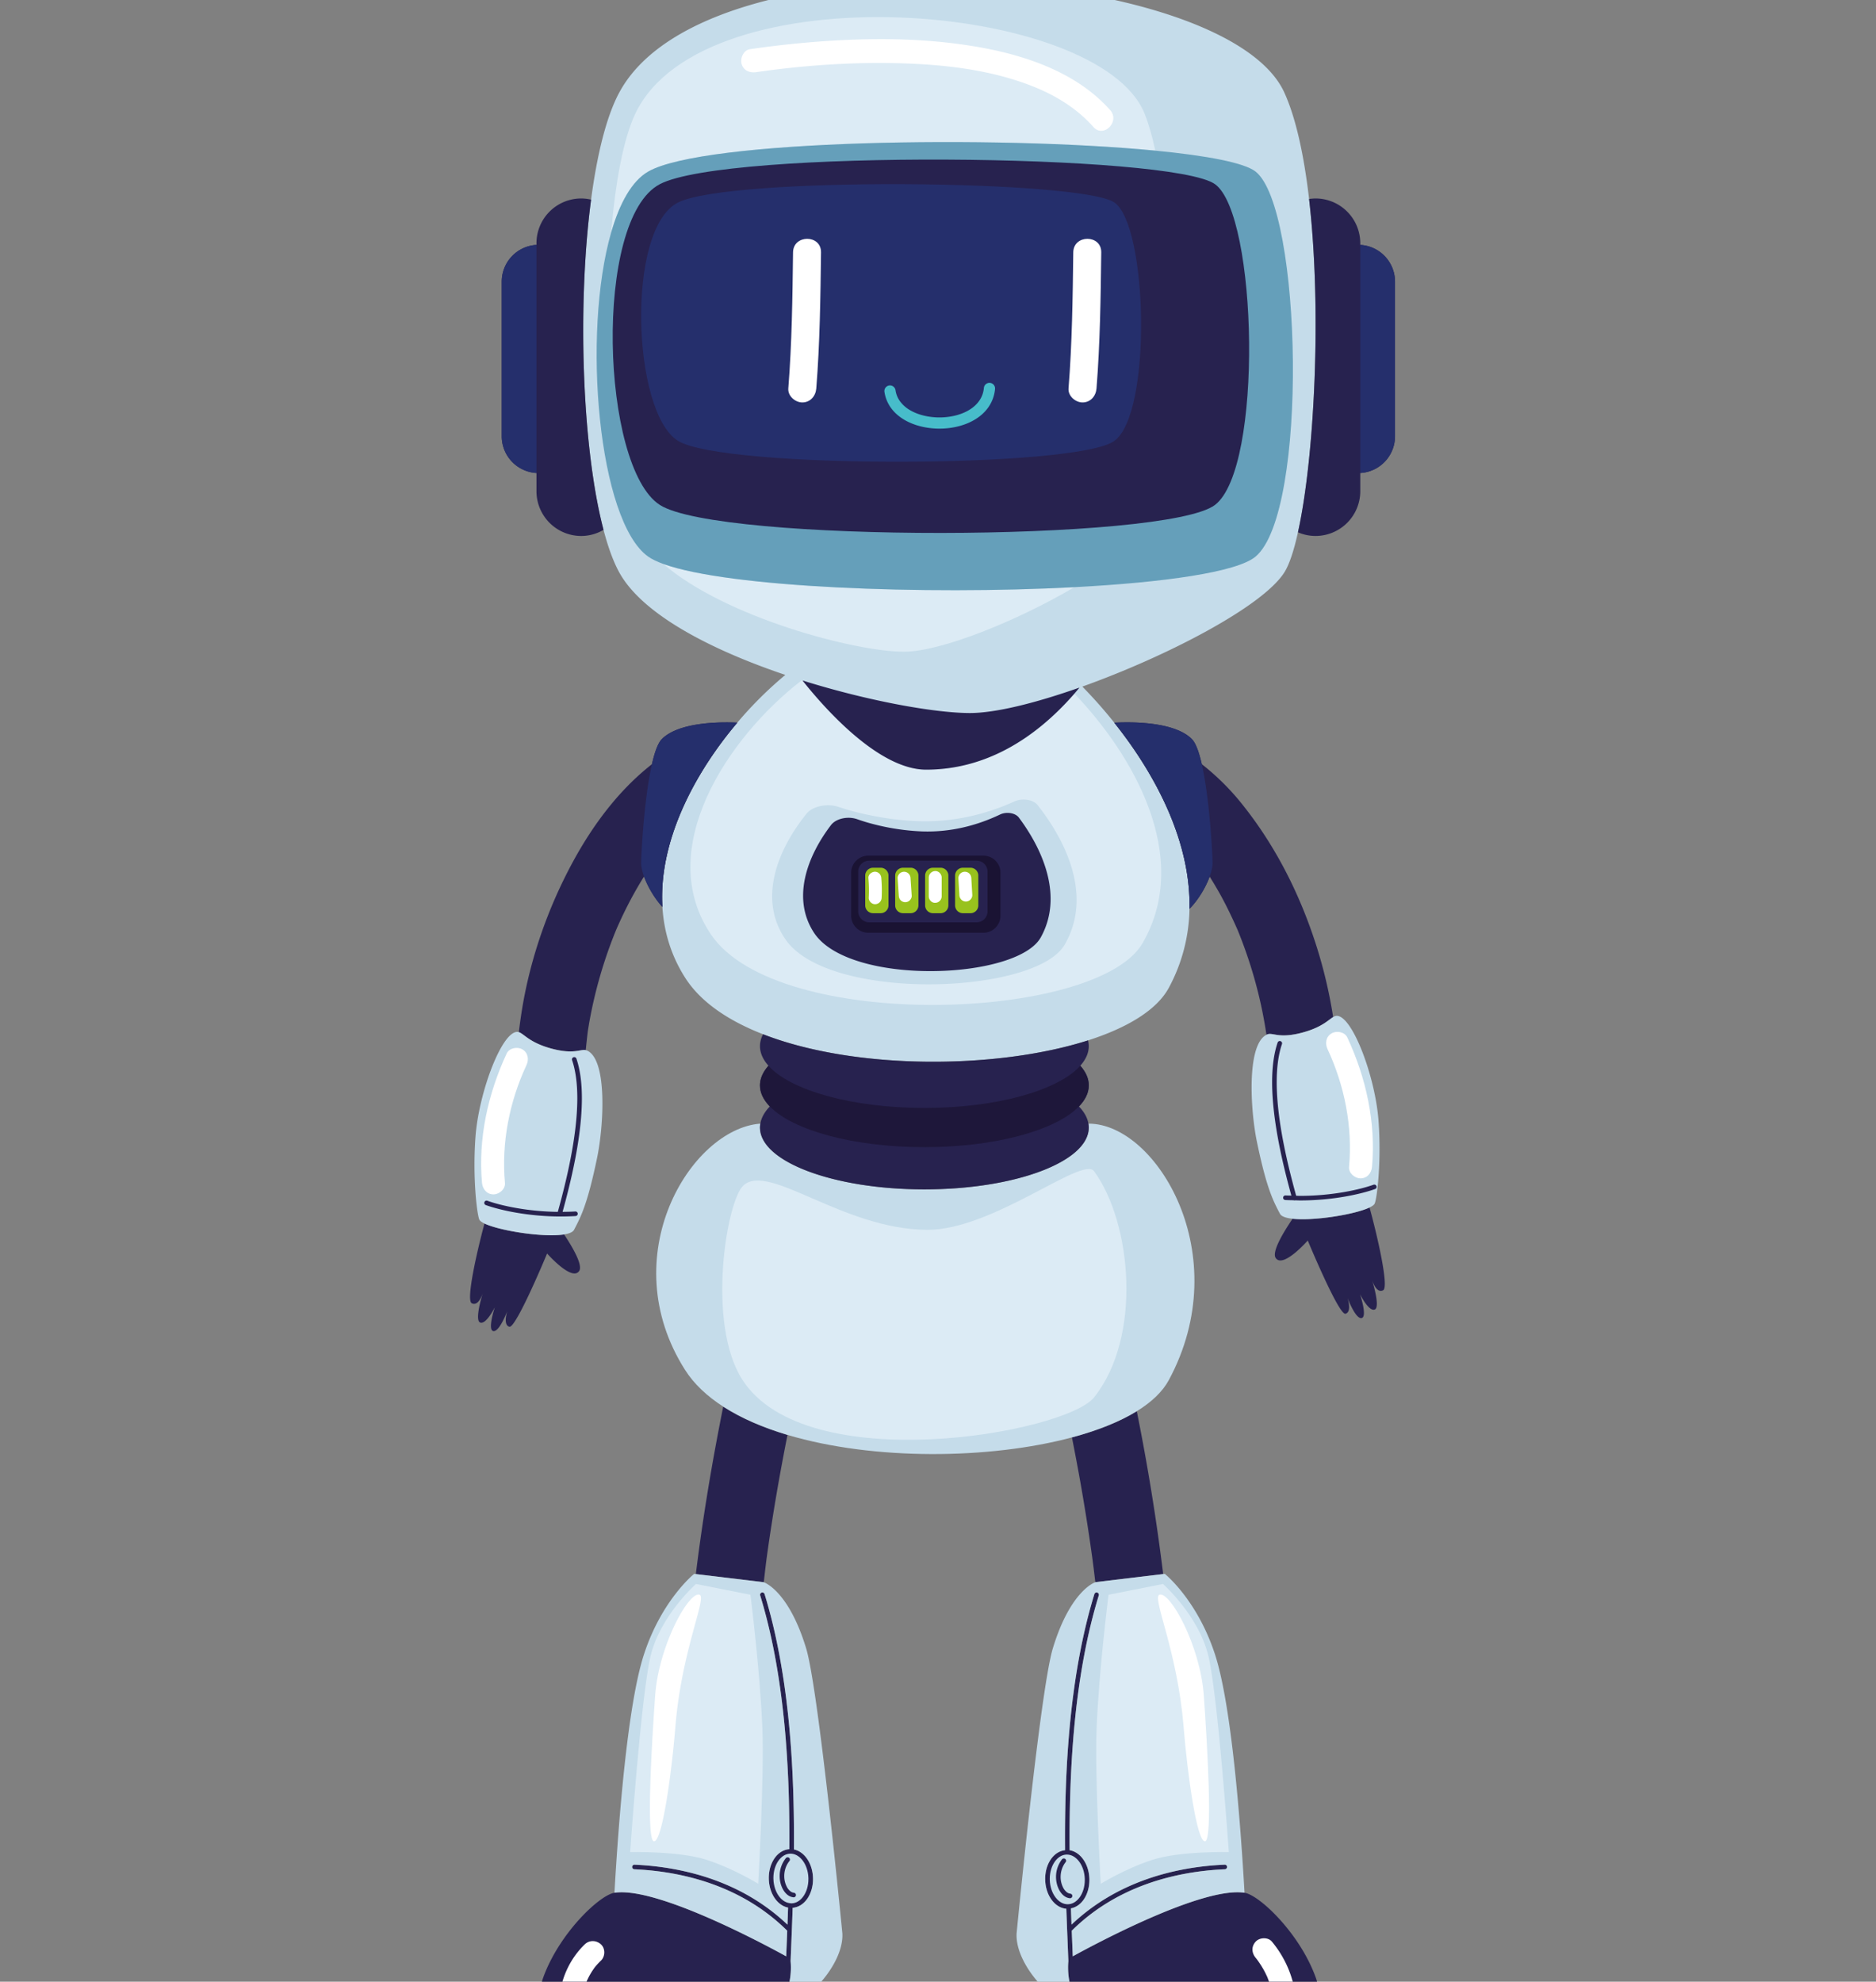 <svg xmlns="http://www.w3.org/2000/svg" width="160" height="169" fill="none"><rect width="100%" height="100%" fill="#808080" stroke="none"/><path fill="#27224F" d="M69.338 160.137c-.021-.667-.234-1.27-.573-1.715-.274-.36-.64-.617-1.052-.702q.004-.487.004-.983c0-6.57-.473-14.159-2.507-20.794a.195.195 0 1 0-.374.114c2.015 6.573 2.49 14.129 2.49 20.68q0 .484-.004.96c-.505.035-.944.325-1.249.755-.317.447-.503 1.043-.504 1.697l.002.109c.022.668.235 1.271.573 1.716.278.365.65.624 1.07.705q-.025.747-.053 1.455c-3.863-3.678-8.823-4.927-13.052-5.115a.196.196 0 0 0-.017.391c4.261.189 9.245 1.465 13.05 5.243l-.088 2.182c-1.894-1.043-11.067-5.965-14.645-5.422l-.004.001c-1.271.198-4.694 3.438-6.066 7.205-.742 2.037-.33 5.25 0 6.061.998 2.459 15.463-.989 18.872-2.749.207-.107.39-.228.561-.355 1.787-1.329 1.724-3.635 1.657-4.334.052-1.338.12-2.87.176-4.546.497-.04.93-.327 1.231-.752.317-.447.504-1.044.504-1.697zM112.209 168.619c-1.372-3.767-4.795-7.007-6.066-7.205l-.004-.001c-3.578-.543-12.752 4.379-14.645 5.422l-.088-2.183c3.805-3.777 8.788-5.053 13.049-5.242a.196.196 0 1 0-.017-.391c-4.228.188-9.188 1.436-13.052 5.115l-.05-1.356q-.001-.016-.007-.03c.432-.083.81-.346 1.079-.727.317-.447.503-1.043.504-1.697l-.002-.109c-.022-.668-.234-1.271-.573-1.716-.287-.377-.674-.642-1.11-.713q-.005-.52-.005-1.049c0-6.551.475-14.108 2.49-20.68a.195.195 0 1 0-.374-.114c-2.034 6.635-2.507 14.224-2.507 20.794q0 .527.004 1.047c-.479.053-.897.332-1.19.745-.317.447-.504 1.044-.504 1.697l.002.11c.022.668.234 1.27.573 1.715.313.412.746.689 1.232.727q-.001.007-.003.013c.022.617.044 1.206.067 1.781l.106 2.674c-.066.703-.126 3.004 1.657 4.33.171.127.354.248.562.355 3.409 1.76 17.873 5.208 18.872 2.749.33-.811.742-4.024 0-6.061"/><path fill="#C5DCEA" d="M111.649 16.972c-.426-3.675-1.111-6.885-2.115-9.086-5.04-11.057-49.098-14.137-56.716 0-1.104 2.048-1.9 5.31-2.406 9.14-1.191 9.02-.769 21.198 1.061 28.16.387 1.47.835 2.708 1.345 3.634 1.992 3.617 7.93 6.633 14.16 8.736a33 33 0 0 0-4.094 4.07c-3.792 4.474-6.725 10.247-6.389 15.718.128 2.086.724 4.128 1.939 6.035 1.32 2.076 3.687 3.669 6.645 4.82 7.886 3.073 19.981 3 27.717.524 3.336-1.068 5.863-2.582 6.89-4.484a14.65 14.65 0 0 0 1.763-6.737c.124-5.806-2.956-11.536-6.413-15.87a40 40 0 0 0-2.726-3.081c7.225-2.582 15.375-6.827 17.224-9.73.426-.67.819-1.86 1.166-3.427 1.408-6.353 2.047-18.937.949-28.422"/><path fill="#DCEBF5" d="M91.635 59.152c-3.525 4.038-7.779 6.484-12.649 6.484-4.075 0-8.73-5.317-10.543-7.605l-.06-.019c-6.33 4.869-12.665 14.433-7.737 21.693 5.676 8.364 32.972 7.384 36.807.719 4.274-7.43-.924-16.166-5.818-21.272"/><path fill="#27224F" d="M41.321 104.342c-.631 2.328-1.592 6.541-1.09 6.798.505.258.823-.505.935-.839-.158.525-.658 2.307-.218 2.482.516.205 1.253-1.299 1.253-1.299s-.646 1.929-.13 2.03c.515.102 1.194-1.704 1.194-1.704s-.39 1.18.177 1.334c.567.153 3.219-6.246 3.219-6.246s2.12 2.418 2.736 1.489c.304-.459-.414-1.803-1.287-3.115-1.724.279-5.484-.306-6.789-.93M110.241 103.935c-.939 1.382-1.762 2.858-1.441 3.343.617.93 2.736-1.488 2.736-1.488s2.652 6.399 3.219 6.245.177-1.333.177-1.333.679 1.806 1.195 1.704c.515-.102-.131-2.03-.131-2.03s.738 1.503 1.254 1.298c.439-.174-.061-1.957-.219-2.481.112.333.43 1.097.934.839.523-.268-.534-4.799-1.16-7.057-1.249.597-4.755 1.16-6.564.96M92.18 126.615a171 171 0 0 1 .99 6.316l.099.763q.076.618.15 1.236l.004-.002 5.781-.695a184 184 0 0 0-2.25-13.886c-1.468.906-3.365 1.655-5.53 2.235.264 1.342.52 2.685.756 4.033"/><path fill="#C5DCEA" d="M92.519 160.227c-.019-.592-.21-1.119-.493-1.49-.285-.372-.65-.581-1.034-.581h-.034c-.38.013-.729.228-.994.6-.264.37-.432.892-.432 1.47l.002.097c.018.592.21 1.12.493 1.491.285.372.65.581 1.033.581l.034-.001c.38-.012.73-.228.995-.599.264-.371.432-.892.431-1.47z"/><path fill="#C5DCEA" d="M103.63 141.103c-1.523-4.685-4.287-6.886-4.287-6.886l-.139.016-5.781.695-.005.002c-.053.017-2.128.726-3.62 5.626-1.089 3.573-3.095 24.331-3.095 24.331-.14 2.851 3.642 6.688 6.066 6.688h.006c-1.783-1.326-1.723-3.626-1.657-4.329l-.106-2.674v-.001c-.023-.575-.045-1.164-.067-1.78q0-.007.003-.013c-.486-.038-.919-.316-1.232-.727-.339-.445-.551-1.048-.573-1.716l-.002-.11c0-.653.187-1.249.504-1.696.293-.414.711-.693 1.19-.746q-.003-.519-.004-1.046c0-6.57.473-14.159 2.507-20.795a.195.195 0 0 1 .244-.129.195.195 0 0 1 .13.244c-2.016 6.572-2.49 14.129-2.49 20.679q0 .53.005 1.049c.436.072.823.337 1.11.714.339.445.551 1.047.573 1.715l.002.11c0 .653-.187 1.25-.504 1.697-.27.38-.647.644-1.078.726q.004.016.007.03.024.695.05 1.356c3.863-3.678 8.823-4.927 13.051-5.114a.196.196 0 1 1 .017.391c-4.26.189-9.244 1.465-13.048 5.242l.087 2.182c1.894-1.043 11.067-5.964 14.645-5.421l.004.001c-.346-6.037-1.105-15.981-2.513-20.311"/><path fill="#DCEBF5" d="M103.069 141.256c-.817-3.47-3.879-6.175-3.879-6.175l-4.644.919s-.817 6.379-1.021 11.432c-.163 4.044.357 13.218.357 13.218s2.042-1.276 4.39-2.041c2.347-.766 6.532-.664 6.532-.664s-.919-13.218-1.735-16.689"/><path fill="#fff" d="M100.943 147.228c.343 4.2 1.132 9.799 1.823 9.799.69 0 .2-8.268-.098-12.455-.299-4.203-2.864-8.886-3.784-8.572-.654.223 1.531 4.746 2.059 11.228"/><path fill="#27224F" d="m59.348 134.234 5.776.694.016.006c.076-.656.149-1.312.233-1.966v-.001l.034-.248a153 153 0 0 1 .338-2.321q.232-1.514.49-3.023c.286-1.673.6-3.341.928-5.006-2.074-.619-3.942-1.42-5.482-2.413-.948 4.73-1.748 9.489-2.333 14.278"/><path fill="#C5DCEA" d="M68.947 160.15c-.018-.592-.21-1.12-.493-1.49-.285-.372-.65-.582-1.033-.581h-.034c-.38.012-.73.228-.995.6-.263.37-.431.891-.431 1.47l.002.097c.018.592.21 1.12.493 1.49.266.348.604.546.96.572l.007-.002.021.005c.015.001.03.006.045.006h.034c.38-.012.729-.228.995-.6.263-.37.431-.891.43-1.47z"/><path fill="#C5DCEA" d="M68.75 140.556c-1.451-4.765-3.452-5.566-3.61-5.623l-.016-.005-5.776-.694-.144-.017s-2.763 2.201-4.287 6.886c-1.407 4.33-2.166 14.274-2.512 20.311l.004-.001c3.578-.543 12.75 4.378 14.644 5.422q.042-1.027.088-2.183c-3.804-3.777-8.788-5.053-13.05-5.242a.196.196 0 0 1 .018-.391c4.228.188 9.188 1.436 13.052 5.115q.027-.708.053-1.455c-.42-.081-.792-.34-1.07-.706-.339-.444-.551-1.047-.573-1.715l-.002-.11c0-.653.187-1.249.504-1.696.305-.431.744-.72 1.248-.755q.004-.477.004-.96c0-6.551-.474-14.108-2.49-20.68a.195.195 0 0 1 .374-.115c2.034 6.636 2.507 14.225 2.507 20.795q0 .495-.004.983c.413.085.779.342 1.053.702.339.445.551 1.047.573 1.715l.002.11c0 .653-.187 1.25-.504 1.697-.301.425-.734.711-1.231.752-.057 1.675-.124 3.207-.176 4.546.066.699.13 3.005-1.657 4.333h.006c2.424 0 6.206-3.837 6.066-6.688 0 0-2.006-20.758-3.094-24.331"/><path fill="#DCEBF5" d="M65.023 147.432C64.819 142.379 64.002 136 64.002 136l-4.644-.919s-3.062 2.705-3.88 6.175c-.816 3.471-1.734 16.689-1.734 16.689s4.185-.102 6.532.664c2.348.765 4.39 2.041 4.39 2.041s.52-9.174.357-13.218"/><path fill="#fff" d="M59.664 136c-.92-.314-3.485 4.369-3.785 8.572-.298 4.187-.788 12.455-.098 12.455s1.48-5.599 1.823-9.799c.529-6.482 2.713-11.005 2.06-11.228M49.872 165.815c-1.874 1.811-2.637 4.608-1.967 7.122.132.494.704.845 1.203.683.508-.164.825-.673.684-1.203a7 7 0 0 1-.088-.363q-.022-.114-.042-.229l-.005-.024a6 6 0 0 1-.027-1.155l.016-.186.004-.057.001-.007a6.4 6.4 0 0 1 .398-1.456l.04-.091q.04-.085.082-.168a6 6 0 0 1 .398-.684l.106-.153.034-.048c.167-.212.352-.41.546-.598.369-.356.385-1.03 0-1.383-.396-.364-.99-.38-1.383 0M107.881 168.179q.09.178.174.36l.031.062.026.072a8.006 8.006 0 0 1 .463 1.718q.021.177.035.353a8 8 0 0 1-.005 1.198c-.003.035-.048.408-.023.237-.073.504.124 1.076.683 1.203.463.106 1.125-.141 1.203-.683.371-2.574-.326-5.112-1.989-7.118-.328-.396-1.048-.365-1.383 0-.386.42-.35.961 0 1.383.224.27.557.771.785 1.215"/><path fill="#C5DCEA" d="M92.859 95.825h-.03c.017.11.03.221.03.333 0 2.912-6.278 5.272-14.021 5.272s-14.021-2.36-14.021-5.272q.001-.169.031-.335l-.031.002c-5.932.48-12.546 11.328-6.383 21.012.762 1.198 1.875 2.234 3.247 3.119 1.54.993 3.407 1.794 5.483 2.413 7.326 2.184 17.216 2.099 24.26.213 2.164-.58 4.061-1.328 5.53-2.234 1.253-.773 2.196-1.66 2.731-2.652 5.77-10.695-1.07-21.871-6.826-21.871"/><path fill="#DCEBF5" d="M63.401 101.097c-1.429 1.309-3.164 11.731-.102 16.542 5.428 8.527 27.587 4.564 30.01 1.531 4.123-5.163 3.211-14.903 0-19.292-.977-1.334-8.651 5.046-14.26 5.002-7.207-.057-13.477-5.773-15.648-3.783"/><path fill="#27224F" d="M92.135 90.886c.467-.526.724-1.088.724-1.672q-.002-.25-.062-.491c-7.737 2.476-19.832 2.549-27.718-.523-.17.328-.262.667-.262 1.014 0 .585.257 1.146.725 1.672-.468.526-.725 1.088-.725 1.672 0 .632.297 1.239.84 1.8-.447.462-.723.953-.809 1.465a2 2 0 0 0-.031.335c0 2.912 6.277 5.272 14.02 5.272 7.745 0 14.022-2.36 14.022-5.272q-.001-.168-.03-.333c-.086-.512-.363-1.005-.81-1.467.543-.562.84-1.168.84-1.8 0-.585-.257-1.146-.724-1.672M62.884 61.625c-2.513-.11-5.254.201-6.442 1.41-.334.339-.612 1.132-.842 2.138-2.825 2.208-5.037 5.188-6.736 8.319-2.19 4.035-3.728 8.5-4.413 13.042q-.111.743-.2 1.488c.44.137.896.885 2.75 1.392 1.958.535 2.49.039 2.958.142.037-.439.163-1.53.17-1.583q.054-.34.11-.677a38.736 38.736 0 0 1 2.182-7.68l.124-.306q.134-.308.272-.614.323-.712.677-1.408.66-1.301 1.434-2.539c.32.883.916 1.888 1.567 2.595-.336-5.471 2.597-11.245 6.389-15.719"/><path fill="#C5DCEA" d="M50.071 89.592a.6.6 0 0 0-.112-.036c-.468-.103-1 .393-2.959-.142-1.853-.507-2.31-1.255-2.75-1.392a.5.5 0 0 0-.137-.023c-1.34 0-3.285 5.204-3.56 8.953-.26 3.525.138 6.666.331 7.062.053.107.207.219.437.328 1.306.624 5.065 1.209 6.789.93.436-.071.745-.196.847-.391.578-1.101 1.145-2.166 1.97-6.15.566-2.74.89-8.357-.856-9.14"/><path fill="#fff" d="M42.087 101.857c.493 0 1.027-.449.979-.978-.311-3.435.384-6.933 1.838-10.05.223-.479.135-1.055-.35-1.339-.424-.247-1.115-.13-1.34.351-1.595 3.423-2.447 7.254-2.105 11.038.048.526.416.978.978.978"/><path fill="#27224F" d="M49.073 103.313c-.37.023-.733.03-1.091.033.663-2.417 1.645-6.324 1.646-9.685 0-1.235-.133-2.397-.47-3.39a.196.196 0 0 0-.37.127c.318.933.45 2.056.449 3.263 0 3.336-1 7.29-1.662 9.686-2.655-.031-4.915-.552-6.01-.948a.196.196 0 0 0-.133.369c1.183.425 3.579.973 6.397.974q.622 0 1.268-.038a.196.196 0 0 0-.024-.391M112.326 80.834c-1.389-4.427-3.469-8.603-6.37-12.232a20.8 20.8 0 0 0-3.458-3.433c-.229-1.005-.507-1.795-.841-2.135-1.216-1.236-4.06-1.535-6.62-1.402 3.456 4.333 6.536 10.064 6.413 15.87.708-.707 1.374-1.795 1.719-2.745.378.605.742 1.218 1.079 1.847.473.88.898 1.784 1.303 2.697l.094.232q.148.371.291.746.284.753.538 1.517a38 38 0 0 1 1.502 6.209c.003.023.017.09.036.242q.02-.012.042-.023c.504-.226.956.4 3.07-.178 1.617-.441 2.17-1.067 2.577-1.31a40.5 40.5 0 0 0-1.375-5.902"/><path fill="#C5DCEA" d="M88.493 68.654c-.37-.47-1.305-.61-1.977-.306l-.012.005c-2.414 1.093-5.198 1.778-8.19 1.676-1.69-.057-3.376-.317-4.96-.693a20 20 0 0 1-1.807-.515c-1.003-.34-2.246-.07-2.764.575-2.577 3.207-4.105 7.35-1.79 10.716 3.67 5.342 21.323 4.717 23.803.46 2.337-4.011.296-8.619-2.303-11.918"/><path fill="#27224F" d="M86.898 69.724c-.301-.403-1.06-.523-1.607-.262l-.01.005c-1.962.935-4.225 1.522-6.657 1.435a19.7 19.7 0 0 1-4.033-.594 16 16 0 0 1-1.469-.441c-.814-.291-1.825-.06-2.246.492-2.095 2.747-3.337 6.295-1.456 9.178 2.984 4.575 17.335 4.04 19.35.394 1.9-3.435.241-7.381-1.872-10.207M82.728 60.807c-2.962 0-8.626-1.005-14.286-2.776 1.815 2.288 6.468 7.605 10.544 7.605 4.87 0 9.124-2.446 12.649-6.484.146-.168.289-.343.433-.516-3.708 1.31-7.15 2.171-9.34 2.171"/><path fill="#C5DCEA" d="M117.572 95.585c-.275-3.749-2.221-8.954-3.561-8.954a.6.6 0 0 0-.31.104c-.407.244-.961.87-2.577 1.311-2.115.578-2.566-.047-3.07.178q-.022.011-.042.024l-.005.002-.003.002c-1.689.868-1.367 6.4-.806 9.111.825 3.985 1.391 5.05 1.97 6.151.119.227.517.36 1.073.421 1.809.2 5.315-.363 6.564-.961.229-.109.383-.22.435-.327.194-.396.591-3.537.332-7.062"/><path fill="#fff" d="M115.059 99.512c-.048.527.484.978.978.978.569 0 .93-.45.978-.978.343-3.784-.509-7.615-2.105-11.038-.224-.479-.913-.6-1.339-.35-.491.286-.575.857-.351 1.338 1.454 3.117 2.15 6.615 1.839 10.05"/><path fill="#27224F" d="M110.88 101.983c-.109 0-.223-.008-.333-.01-.661-2.397-1.66-6.347-1.659-9.68 0-1.206.131-2.33.45-3.262a.196.196 0 0 0-.371-.126c-.338.992-.47 2.154-.47 3.389.001 3.352.978 7.249 1.641 9.667-.168-.006-.332-.005-.502-.015a.196.196 0 0 0-.024.391c.245.014.482.015.722.021.037.014.078.02.119.008q.005-.001.009-.004c.138.003.281.012.418.012 2.819 0 5.214-.548 6.398-.974a.195.195 0 0 0 .117-.25.195.195 0 0 0-.25-.118c-1.13.408-3.5.952-6.265.951M67.67 161.802a.195.195 0 1 0 .038-.389.6.6 0 0 1-.341-.163 1.2 1.2 0 0 1-.269-.359 2 2 0 0 1-.212-.903c0-.458.15-.917.432-1.269a.196.196 0 1 0-.305-.244 2.43 2.43 0 0 0-.518 1.513c0 .372.083.746.255 1.082.088.17.206.338.357.473a1 1 0 0 0 .563.259M91.456 161.704a.196.196 0 0 0-.176-.214.6.6 0 0 1-.341-.163 1.2 1.2 0 0 1-.27-.359 2 2 0 0 1-.211-.903c0-.458.15-.917.432-1.268a.196.196 0 0 0-.305-.245 2.43 2.43 0 0 0-.519 1.513c0 .372.084.746.256 1.082.088.171.205.338.357.473.151.134.342.238.563.26a.196.196 0 0 0 .214-.176"/><path fill="#1A1333" d="M83.872 72.97h-9.82c-.806 0-1.458.651-1.458 1.456v3.662c0 .804.653 1.457 1.457 1.457h9.821c.805 0 1.457-.653 1.457-1.457v-3.662c0-.805-.652-1.457-1.457-1.457"/><path fill="#27224F" d="M83.292 73.397H74.13a.935.935 0 0 0-.935.934v3.388c0 .517.418.935.935.935h9.16a.935.935 0 0 0 .936-.935v-3.388a.935.935 0 0 0-.935-.934"/><path fill="#98C21D" d="M75.108 74h-.647c-.368 0-.668.299-.668.667v2.543c0 .369.3.668.668.668h.647c.369 0 .668-.3.668-.668v-2.543c0-.368-.3-.668-.668-.668M77.663 74h-.647c-.369 0-.668.299-.668.667v2.543c0 .369.3.668.668.668h.646c.37 0 .668-.3.668-.668v-2.543c0-.368-.299-.668-.668-.668M80.217 74h-.647c-.369 0-.668.299-.668.667v2.543c0 .369.3.668.668.668h.647c.369 0 .668-.3.668-.668v-2.543a.67.67 0 0 0-.668-.668M82.771 74h-.647c-.368 0-.667.299-.667.667v2.543c0 .369.299.668.668.668h.646c.369 0 .668-.3.668-.668v-2.543A.67.67 0 0 0 82.77 74"/><path fill="#fff" d="M75.003 74.501a.56.56 0 0 0-.39-.161c-.276.012-.576.243-.55.55q.072.833.03 1.668c-.015.288.263.564.55.551a.563.563 0 0 0 .55-.55q.044-.836-.028-1.669a.6.6 0 0 0-.162-.389M77.495 74.504a.56.56 0 0 0-.39-.161.56.56 0 0 0-.389.16c-.095.104-.17.245-.161.39l.101 1.495c.01.147.055.283.161.39a.56.56 0 0 0 .39.16.56.56 0 0 0 .39-.16c.094-.104.17-.245.16-.39l-.1-1.495a.59.59 0 0 0-.162-.39M79.763 74.284a.56.56 0 0 0-.55.55v1.61c0 .288.253.564.55.55a.56.56 0 0 0 .55-.55v-1.61c0-.287-.253-.563-.55-.55M82.68 74.503a.56.56 0 0 0-.39-.161.55.55 0 0 0-.55.55l.084 1.439a.58.58 0 0 0 .161.389.56.56 0 0 0 .39.161.55.55 0 0 0 .55-.55l-.084-1.439a.58.58 0 0 0-.161-.389"/><path fill="#27224F" d="M116.015 20.885v-.15a3.82 3.82 0 0 0-3.809-3.81c-.19 0-.375.02-.557.046 1.099 9.486.459 22.07-.948 28.423.462.2.971.313 1.505.313a3.82 3.82 0 0 0 3.809-3.809v-1.56a3.14 3.14 0 0 0 2.963-3.125V24.009a3.14 3.14 0 0 0-2.963-3.124M50.412 17.025a3.8 3.8 0 0 0-.848-.1 3.82 3.82 0 0 0-3.81 3.81v.15a3.14 3.14 0 0 0-2.962 3.124v13.204a3.14 3.14 0 0 0 2.962 3.124v1.561a3.82 3.82 0 0 0 3.81 3.81c.695 0 1.347-.193 1.91-.522-1.83-6.962-2.253-19.141-1.062-28.16"/><path fill="#DCEBF5" d="M56.575 48.094c5.308 4.577 16.37 7.485 20.517 7.485 3.136 0 9.628-2.611 14.535-5.503-12.782.675-29.505.034-35.052-1.982M97.616 9.682c-3.86-9.59-37.593-12.261-43.427 0-1.026 2.157-1.705 5.866-2.06 10.127.72-2.49 1.764-4.378 3.156-5.179 4.718-2.712 29.654-3.102 43.246-1.785-.256-1.21-.56-2.28-.915-3.163"/><path fill="#fff" d="M64.495 6.153c3.88-.56 7.898-.852 11.852-.767 4.053.087 8.251.533 12.03 2.096 1.841.763 3.548 1.848 4.875 3.346.867.98 2.297-.46 1.434-1.434-2.692-3.04-6.747-4.52-10.638-5.27-4.395-.846-8.923-.92-13.377-.637a84 84 0 0 0-6.715.71c-.542.08-.84.767-.708 1.248.16.582.703.787 1.247.708"/><path fill="#659FBA" d="M107.083 14.63c-.968-.758-4.173-1.36-8.552-1.784-13.592-1.318-38.527-.928-43.246 1.784-1.392.8-2.435 2.689-3.156 5.18-2.508 8.667-1.102 24.653 3.156 27.659.314.221.752.429 1.29.625 5.547 2.016 22.27 2.657 35.051 1.981 7.635-.403 13.863-1.276 15.456-2.606 4.522-3.775 3.97-29.725.001-32.839"/><path fill="#27224F" d="M103.622 15.705c-3.63-2.595-41.643-2.988-47.345 0-5.703 2.987-5.011 24.133 0 27.356 5.01 3.223 43.212 3.145 47.345 0s3.628-24.762 0-27.356"/><path fill="#252F6C" d="M95.034 17.263c-2.85-1.93-32.713-2.221-37.192 0-4.48 2.221-3.937 17.945 0 20.341s33.945 2.338 37.192 0 2.85-18.412 0-20.341"/><path fill="#fff" d="M68.426 34.319c.688 0 1.142-.548 1.193-1.193.306-3.856.357-7.742.404-11.608.018-1.536-2.368-1.537-2.386 0-.047 3.866-.098 7.752-.404 11.608-.051.643.585 1.193 1.193 1.193M92.326 34.319c.688 0 1.142-.548 1.193-1.193.306-3.856.357-7.742.404-11.608.018-1.536-2.368-1.537-2.386 0-.047 3.866-.098 7.752-.404 11.608-.051.643.585 1.193 1.193 1.193"/><path fill="#47BCCA" d="M77.812 36.132c.716.283 1.514.42 2.312.421 1.094-.001 2.192-.257 3.078-.806.442-.275.831-.627 1.124-1.06a3.2 3.2 0 0 0 .538-1.516.477.477 0 0 0-.95-.09c-.04.417-.173.766-.38 1.072-.308.458-.796.821-1.397 1.07-.6.247-1.306.376-2.013.376-.917 0-1.831-.218-2.512-.622a2.8 2.8 0 0 1-.834-.73 2.13 2.13 0 0 1-.403-.978.477.477 0 0 0-.944.136c.076.533.283 1.01.58 1.41.447.603 1.086 1.034 1.8 1.317"/><path fill="#1E173A" d="M78.838 94.485c-6.188 0-11.437-1.508-13.297-3.6-.467.526-.724 1.088-.724 1.673 0 .632.297 1.238.84 1.8 1.956 2.025 7.118 3.472 13.18 3.472 6.063 0 11.226-1.447 13.183-3.472.542-.562.839-1.168.839-1.8 0-.585-.257-1.147-.724-1.672-1.86 2.091-7.109 3.6-13.297 3.6"/><path fill="#252F6C" d="M118.978 37.213V24.009a3.14 3.14 0 0 0-2.963-3.124v19.452a3.14 3.14 0 0 0 2.963-3.124M42.792 24.01v13.203a3.14 3.14 0 0 0 2.962 3.124V20.885a3.14 3.14 0 0 0-2.962 3.124M62.883 61.625c-2.513-.11-5.253.201-6.441 1.41-.334.339-.612 1.132-.842 2.138-.642 2.818-.9 7.329-.916 8.408-.005.325.086.732.244 1.168.319.883.915 1.888 1.567 2.595-.336-5.471 2.597-11.245 6.388-15.719M101.449 77.502c.709-.707 1.374-1.795 1.719-2.745.16-.44.251-.85.246-1.176-.015-1.08-.274-5.594-.916-8.412-.23-1.005-.508-1.795-.841-2.135-1.217-1.236-4.06-1.535-6.62-1.402 3.456 4.333 6.536 10.064 6.412 15.87"/></svg>